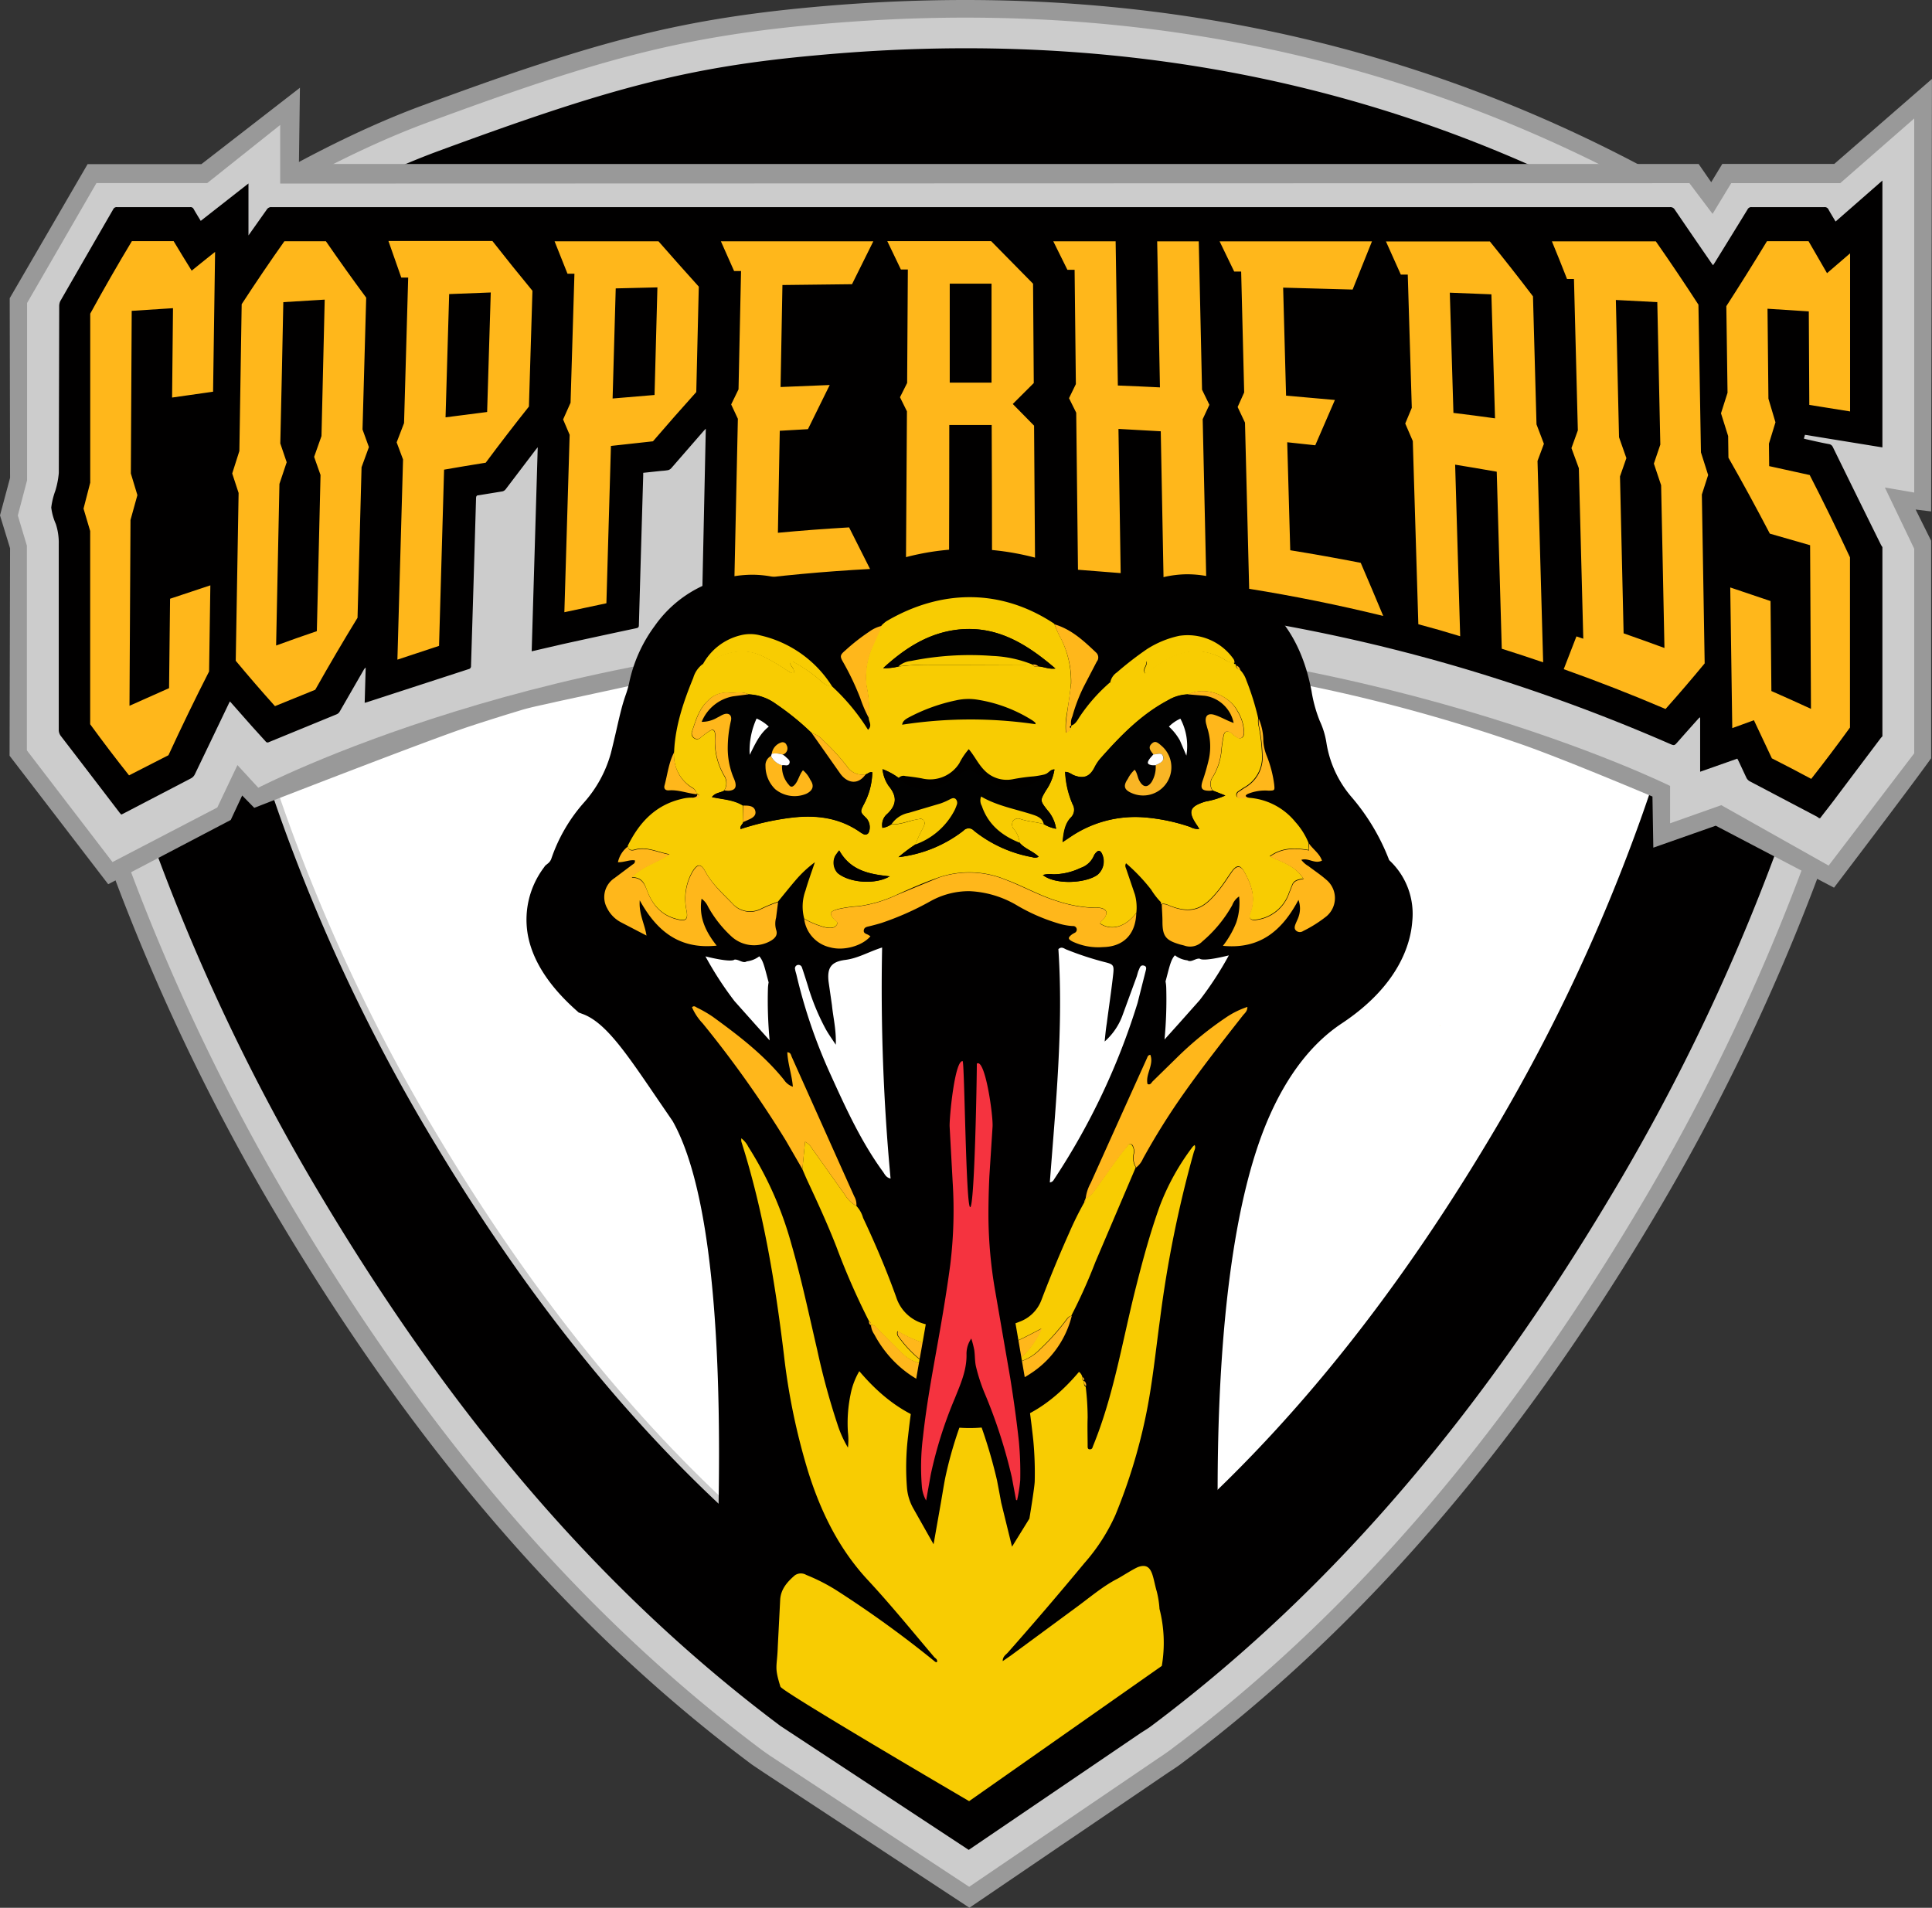 <svg xmlns="http://www.w3.org/2000/svg" viewBox="0 0 383.72 378.92" xmlns:v="https://vecta.io/nano"><rect x="0" y="0" width="383.72" height="378.92" fill="#333333" stroke="none"/><style><![CDATA[.J{fill:#ffb71b}.K{fill:#fff}.L{fill:#010000}.M{fill:#f8cc02}.N{fill:#f9b525}]]></style><path d="M151.76 352.1l-.82-.55-1.63-1.1c-35.38-26.45-65.86-61.52-93.18-107.1A421 421 0 0 1 20 166.81C11.9 143.88 2.66 113.3 2.8 80.07a19.58 19.58 0 0 1 7.83-16.14C12.2 62.7 49.36 33.7 83.76 21 116.88 8.78 133.54 4 161.1 1.44 171.4.48 181.7 0 191.7 0c66.92 0 128 21.5 181.4 63.93a19.57 19.57 0 0 1 7.83 16.14c.13 33.22-9.1 63.8-17.18 86.74a421 421 0 0 1-36.16 76.54c-27.32 45.58-57.8 80.6-93.18 107.1-.57.42-1.07.75-1.6 1.1l-.77.5-39.5 26.86z" fill="#999"/><path d="M153.67 349.2l-.85-.56-1.42-1c-35-26.2-65.2-60.92-92.28-106.1a417.33 417.33 0 0 1-35.86-75.9c-8-22.67-17.1-52.88-17-85.57a16.13 16.13 0 0 1 6.52-13.42c1.6-1.2 38.33-29.86 72.22-42.35 32.8-12.1 49.28-16.85 76.46-19.37C171.62 4 181.8 3.5 191.7 3.5c66.1 0 126.42 21.25 179.23 63.17a16.13 16.13 0 0 1 6.52 13.42c.12 32.7-9 62.9-17 85.57a417 417 0 0 1-35.86 75.9c-27.08 45.2-57.27 79.9-92.28 106.1-.48.35-.9.64-1.42 1l-.8.53-37.6 25.56z" fill="#ccc"/><path d="M192.28 333.86l25.92-17.6c29.6-22.15 55.2-51.66 78.33-90.23a357.39 357.39 0 0 0 30.68-64.92c6.66-18.92 14.27-44 14.27-70.55A245.35 245.35 0 0 0 270.66 51a237.53 237.53 0 0 0-78.94-13.12 276.87 276.87 0 0 0-25.57 1.2c-21.3 2-33.9 5.2-64.24 16.38-26 9.6-55.7 32-59.67 35.08 0 14 1.68 34.73 14.27 70.54A357.39 357.39 0 0 0 87.19 226c23.12 38.57 48.74 68.08 78.3 90.2l.45.3.83.55z" class="K"/><path d="M157 344.12l-2-1.32c-37.75-28.26-66.66-64.23-90.72-104.37A409.6 409.6 0 0 1 29 163.64c-9.5-27-16.75-54.54-16.64-83.53a10 10 0 0 1 4.22-8.69S53.72 42.28 87.07 30 136.13 13.34 162 11c76.3-7.12 144.9 12.6 205.16 60.42a10 10 0 0 1 4.22 8.69c.1 29-7.14 56.5-16.64 83.53a409.6 409.6 0 0 1-35.34 74.79c-24.06 40.14-53 76.1-90.72 104.37-.5.38-1 .7-2 1.32l-34.28 23.3zm34.24-9.57l25.5-17.32.43-.28c29.6-22.15 55.2-51.66 78.33-90.23a357.39 357.39 0 0 0 30.68-64.92c6.65-18.92 14.27-44 14.26-70.55a245.35 245.35 0 0 0-70.82-39.53 237.49 237.49 0 0 0-78.94-13.12c-8.35 0-17 .4-25.57 1.2-21.3 2-33.9 5.2-64.24 16.38-26 9.6-55.7 32-59.66 35.08 0 14 1.67 34.74 14.26 70.54a357.39 357.39 0 0 0 30.68 64.92c23.12 38.57 48.74 68.08 78.3 90.2l.46.3.82.55z" class="L"/><path d="M364.25 176.3L340.77 164l-12.4 4.36-.17-10.15s-18.17-7.7-26.67-10.6a332.92 332.92 0 0 0-33.36-9.61q-13.4-3.1-27-5.07c-5.94-.86-11.9-1.6-17.86-2.12q-6.2-.54-12.38-.92c-2.1-.12-4.18-.1-6.26-.27-4.3-.3-8.6-.25-12.88-.25s-8.74.06-13.1.28l-13.67.83c-6.2.5-12.4 1.16-18.57 2-3.9.55-7.85.88-11.72 1.66l-24.28 5.25c-2.4.58-4.85 1-7.22 1.74q-4.77 1.44-9.53 3c-7.3 2.33-43.2 16.32-43.2 16.32L48.1 158l-2.27 4.86-24.34 12.76L1.9 150.1l.1-41.2-2-6.54 2-7.45-.07-35.68L17.4 32.6H40l19.57-15.17-.2 15.14h278l2.5 3.62 2.2-3.63h22.24l19.4-16.88-.16 85.9-3.08-.38 3.08 6.2v43.2c-3.85 5.43-19.3 25.72-19.3 25.72z" fill="#999"/><path d="M55.65 36.46V24.82l-14.5 11.55h-22L5.38 60.18v35.2l-1.84 7 1.8 6v40.66l17 22.18 20.82-10.84 4-8.42 4.14 4.5s58.25-30.26 137.5-30.26c82.6 0 142.9 29.9 142.9 29.9v7.42l10.17-3.6 21.32 12 17-22.3V109l-5.83-12.17 5.83 1v-74.3l-14.7 12.85h-21.65l-3.7 6.1-4.6-6.1z" fill="#ccc"/><g class="L"><path d="M361.5 162.5h-.22a3.36 3.36 0 0 0-.43-.31l-13.3-7a1.63 1.63 0 0 1-.69-.71l-1.56-3.33-.25-.47-7.38 2.6v-10.8c-.2.1-.23.12-.25.15q-2.1 2.34-4.18 4.7c-.7.8-.7.8-1.7.36a356.48 356.48 0 0 0-40.72-14.88 344 344 0 0 0-48.95-10.72c-5.65-.8-11.33-1.46-17-2-5.4-.52-10.83-1-16.25-1.17-6.85-.26-13.7-.35-20.55-.35-4.86 0-9.73.22-14.6.46-3.92.2-7.84.5-11.75.84q-5.62.5-11.23 1.15l-10.54 1.37a5.4 5.4 0 0 1-.57 0l.8-37.25-.44.47-6.4 7.36a1.28 1.28 0 0 1-.66.41 12.29 12.29 0 0 1-1.36.15l-3.57.38v.52q-.44 14.86-.86 29.74c0 .4-.13.52-.5.6q-7.3 1.55-14.57 3.15l-6.22 1.44 1.2-40.53-.44.54-5.9 7.77a1.22 1.22 0 0 1-.63.45l-4.78.78c-.37 0-.48.18-.5.55q-.48 16.65-1 33.32a.6.6 0 0 1-.51.67L73 139.43c-.17.06-.34.1-.57.16l.2-7a1.53 1.53 0 0 0-.41.49l-4.75 8.25a1.29 1.29 0 0 1-.58.53L53.4 147.4a.48.48 0 0 1-.65-.15l-2.72-3-4.36-4.94c-.1.2-.2.35-.27.52q-3.35 7-6.72 14a1.8 1.8 0 0 1-.72.75l-13.32 6.94c-.18.1-.36.18-.55.27-.12-.14-.24-.25-.34-.38q-5.82-7.62-11.66-15.22a2 2 0 0 1-.42-1.31v-36.8a12 12 0 0 0-.58-4 11.36 11.36 0 0 1-.91-3.27 14.81 14.81 0 0 1 .81-3.34 16.91 16.91 0 0 0 .69-3.54l.08-33.06a2.33 2.33 0 0 1 .23-1.09q5.24-9.12 10.5-18.22a.74.74 0 0 1 .74-.42h14.54a.68.68 0 0 1 .7.39c.44.78.92 1.54 1.4 2.34l9.48-7.43v10.32L53 41.6a1 1 0 0 1 .9-.46h277.8a1 1 0 0 1 .93.49q3.64 5.35 7.32 10.68l.28.37c.14-.2.26-.37.36-.54q3.26-5.27 6.5-10.55a.79.79 0 0 1 .77-.45q7.25 0 14.5 0a.81.81 0 0 1 .81.48c.44.8.92 1.57 1.4 2.38l9.3-8.14v53l-15.38-2.5-.22.75.35.1c1.56.35 3.1.72 4.67 1a1 1 0 0 1 .73.57q4.75 9.7 9.54 19.38a3.76 3.76 0 0 0 .31.5v37.58c-.12.13-.25.26-.36.4l-8.6 11.42c-1.12 1.53-2.27 2.95-3.4 4.44zM41.38 84.05l-8.45 1.2c-.32 0-.36.23-.36.5v4.57a11.15 11.15 0 0 0 .67 4.58c.27.72.43 1.48.7 2.2a2.27 2.27 0 0 1 0 1.5c-.84 2.86-1.73 5.7-1.5 8.77.1 1.4 0 2.83 0 4.24v.6a1.08 1.08 0 0 0 .27 0l7.88-2.6c.36-.12.37-.34.38-.63l.17-9.14a6.94 6.94 0 0 0-.41-2.63c-.38-1-.7-2-1-3a1.89 1.89 0 0 1 0-1c.37-1.26.73-2.54 1.2-3.77.64-1.8.27-3.6.44-5.42zm233.4 21.6v-.68q-.22-7.82-.47-15.64A4 4 0 0 0 274 88c-.5-1.26-1-2.5-1.6-3.75a1.08 1.08 0 0 1 0-.93c.5-1.14 1-2.3 1.42-3.46a1.06 1.06 0 0 0 .16-.46c0-1.36-.06-2.72-.1-4.08a1.49 1.49 0 0 0-.34.53q-4 9.25-8 18.5a.59.59 0 0 1-.74.44c-.77-.1-1.55-.18-2.4-.27l.23 8.8zM173.6 99.74h.1v-.48q0-7.8.1-15.6a3.29 3.29 0 0 0-.38-1.63c-.55-1-1.07-2.1-1.56-3.16a.92.92 0 0 1 0-.69c.53-1.13 1.06-2.26 1.67-3.35a3.86 3.86 0 0 0 .27-2.22 3.93 3.93 0 0 0-.38.65q-4.26 8.63-8.5 17.27a.86.86 0 0 1-.88.55c-.9 0-1.82.1-2.82.14v7.2a.86.86 0 0 0 .17 0l10.72-.7a.6.6 0 0 1 .68.38c.2.55.53 1.1.8 1.63zm87.92-36.36q.14 4.42.25 8.9l12.06 1.13-.32-10.74c-.17.1-.24.2-.26.3-.1.6-.46.68-1 .66l-8.47-.25c-.77-.02-1.45 0-2.26 0zm-87.63 6v-8a2.72 2.72 0 0 0-.21.39c-.17.6-.57.74-1.18.74l-10.74.1v7.2zm170.82 37h-.08v3.47l2.3.75z"/><path d="M26.07 79.16H57.2v42.45H26.07zm124.97-26.98h31.12v52.55h-31.12zM253 56.8h31.12v52.55H253zm72.58 10.23h31.12v52.55h-31.12z"/></g><path d="M25.63 154q-3.86-4.85-7.72-10.15v-38.38l-1.32-4.45 1.33-5.15V62.3q4.1-7.48 8.27-14.4h8.3q1.8 3 3.58 5.86 2.33-1.9 4.65-3.73-.2 13.9-.4 27.77l-8.14 1.16.18-17.75-8.2.53q-.1 16.16-.17 32.3l1.3 4.3-1.37 4.94-.2 36.9 7.86-3.5q.1-8.88.2-17.76l8-2.66q-.12 8.55-.25 17.1-4.08 8-8.07 16.64l-7.83 4zm28.97-13.76q-3.9-4.34-7.78-9l.57-33.33-1.27-3.87 1.42-4.46.46-29.16q4.23-6.5 8.48-12.5h8.25q4 5.8 8 11.2L72 85.3l1.27 3.5-1.46 4q-.4 15-.8 29.9-4.23 6.9-8.4 14.3l-8 3.25zm8.33-14.9l.73-31-1.27-3.6 1.46-4.13q.32-13.55.64-27.1l-8.22.5q-.27 14-.6 28.06l1.27 3.74q-.72 2.13-1.44 4.3l-.66 32.1q4.02-1.47 8.08-2.85zm16 5.66q.56-19.88 1.12-39.74l-1.27-3.4 1.47-3.83q.4-14.46.82-28.9H79.7q-1.28-3.6-2.55-7.26H97.8q4 5.1 7.95 9.88-.34 11.52-.7 23-4.3 5.4-8.58 11.15-4.14.66-8.27 1.38-.5 17.5-1 35-4.2 1.37-8.25 2.73zm17.82-49.17l.72-23.74-8.26.32-.72 24.48 8.26-1.06zm15.34 39.77l1.05-35.24-1.3-3.05 1.48-3.32q.4-12.8.77-25.63h-1.38l-2.56-6.43h20.64q4 4.57 8 9l-.5 20.94q-4.3 4.78-8.6 9.78-4.2.44-8.35.92l-.9 31.25-8.36 1.78zM130 78.45l.57-21.37-8.28.2-.62 21.87q4.15-.37 8.33-.7zm15.85 37.05q.35-16.15.7-32.32l-1.33-2.85 1.46-3 .5-23.5h-1.38l-2.62-5.9h30.27q-2.1 4.24-4.23 8.52-6.9.06-13.82.16-.18 10.14-.37 20.26l9.76-.4-4.32 8.77-5.6.32-.37 20.26q7.05-.66 14.14-1.07l4.16 8.26q-13.5.72-26.96 2.5zm34.08-2.8l.2-31-1.38-2.8 1.42-2.84q.08-11.26.14-22.53h-1.38q-1.36-2.8-2.7-5.63h20.63l8.32 8.45q.06 9.87.14 19.73l-4.17 4.16 4.23 4.3q.1 14.1.2 28.18l-8.55-.23q0-14-.07-28.08h-8.42q0 14-.05 28.08-4.27.06-8.54.2zm17-36.7q0-9.82 0-19.66h-8.3V76h8.3zm17.17 37.17q-.18-15.6-.35-31.2l-1.43-2.88 1.36-2.8q-.12-11.36-.25-22.7H212l-2.8-5.66h12.38q.2 14.32.44 28.64 4.2.16 8.36.37-.27-14.5-.55-29h8.26q.33 14.73.65 29.46l1.46 3-1.33 2.86.72 32.4q-4.23-.57-8.5-1-.27-14.5-.55-29l-8.4-.47q.23 14.32.44 28.64l-8.5-.67zm34 3.77q-.4-16.5-.83-33l-1.46-3.1 1.3-2.9-.6-24h-1.38l-2.9-6h30.26q-1.92 4.84-3.84 9.57-6.9-.2-13.8-.38.28 10.73.58 21.45l9.7.86q-1.94 4.53-3.9 9l-5.57-.6q.3 10.72.6 21.45 7 1.13 14 2.5 2.24 5.2 4.47 10.55-13.26-3.25-26.67-5.4zm33.6 7.06q-.56-18.2-1.1-36.4l-1.5-3.48 1.3-3.12-.8-26.46h-1.38l-2.95-6.58h20.64q4.28 5.27 8.56 10.9.35 12.72.7 25.43l1.47 3.86-1.27 3.4q.56 20 1.12 40-4.1-1.4-8.22-2.7-.5-17.58-1-35.16-4.12-.73-8.26-1.4.5 17 1 34.08-4.14-1.28-8.3-2.38zm15.23-40.94l-.72-24.6-8.26-.33.72 23.88q4.14.5 8.26 1.08zm13.65 49.84q1.26-3.2 2.52-6.5l1.36.46Q314 110 313.58 93l-1.47-4 1.27-3.52-.77-30.07h-1.38q-1.47-3.78-3-7.47h20.64q4.24 6.06 8.46 12.57.25 14.67.5 29.34l1.43 4.5-1.25 3.88q.28 16.75.56 33.53-3.88 4.7-7.77 9.06-10-4.27-20.2-7.9zm20-4.22l-.66-32.3-1.44-4.3 1.28-3.77-.6-28.3-8.23-.43.63 27.26 1.46 4.15-1.27 3.64.72 31.16q4.05 1.42 8.08 2.9zm21.35 21.97l-3.58-7.6-4.3 1.57q-.2-14-.4-27.94l8 2.7q.1 8.94.17 17.87 3.94 1.73 7.86 3.54-.1-16.26-.17-32.5-4-1.17-8-2.3-4.08-7.82-8.22-15.08l-.06-4.3-1.42-4.52 1.3-4.08-.24-17.2q4-6.2 8.07-12.9h8.26l3.67 6.35q2.28-1.94 4.58-3.94v31.4l-8.1-1.3-.1-18.57-8.2-.53.18 17.86 1.4 4.7-1.3 4.24.05 4.46q4 .87 8.05 1.77 4.05 7.88 8 16.35v33.8q-3.87 5.34-7.7 10.2-3.86-2.08-7.78-4.06z" class="J"/><path d="M286.05 203.65v.08h-.07z" class="M"/><path d="M141.57 327.24c.05-1.77.15-.28.3-3.38 1-22 3.55-80.24-8.28-101.2l-3.1-4.53c-6.13-9-10.18-15-14.68-16.7l-.88-.33-.7-.63c-5.48-4.94-8.67-10.07-9.47-15.24a17.24 17.24 0 0 1 3.13-12.74l.4-.56.53-.43a2.08 2.08 0 0 0 .7-1 32.65 32.65 0 0 1 6.49-11.13 24.51 24.51 0 0 0 5.31-9.75c.35-1.36.66-2.72 1-4.16.4-1.75.8-3.56 1.3-5.38a37.74 37.74 0 0 1 .67-2.11 18.18 18.18 0 0 0 .65-2.24 28.91 28.91 0 0 1 5.08-11.39 23.89 23.89 0 0 1 19.27-10.19 21.26 21.26 0 0 1 11.27 3.22 89.2 89.2 0 0 0 12.51-4.36 50.35 50.35 0 0 1 18.83-4h.64a53.14 53.14 0 0 1 21.19 4.62 85.75 85.75 0 0 0 10.92 3.73 21 21 0 0 1 11.19-3.3 21.9 21.9 0 0 1 7.77 1.47c9 3.4 14.64 10.53 16.77 21.2l.1.48a27.43 27.43 0 0 0 1.65 6 16.18 16.18 0 0 1 1.3 4.22 21.71 21.71 0 0 0 4.93 10.79 42.59 42.59 0 0 1 7.54 12.6h0l.16.16a14.53 14.53 0 0 1 4.43 12.06c-.32 4.3-2.56 12.64-14 20.23-5.95 3.94-10.86 10.3-14.57 18.88-14.62 33.76-9.05 105.16-9 105.9l-50.4 37.06s-51.02-34.88-50.94-37.88z" class="L"/><path d="M192.48 357.74S155.32 336 155 335c-1.27-4.1-.66-3.72-.52-8l.47-9.2c.1-2.14 1.4-3.6 2.9-4.9a2.09 2.09 0 0 1 2.27-.1 37.5 37.5 0 0 1 5.91 3 214.63 214.63 0 0 1 19.39 14c.2.15.34.35.65.35.22-.53-.25-.75-.5-1-4.37-5.15-8.63-10.4-13.22-15.34-5.76-6.2-9.36-13.6-11.86-21.58a129.36 129.36 0 0 1-4.8-23.2c-1.74-14.32-4.07-28.52-8.45-42.3a2.68 2.68 0 0 1 0-.64 4.9 4.9 0 0 1 1.4 1.71 71 71 0 0 1 8.53 19.26c2 6.94 3.5 14 5.14 21.06a143.34 143.34 0 0 0 4 14.71 22.47 22.47 0 0 0 2.1 4.69 13.39 13.39 0 0 0 0-3.05 27.76 27.76 0 0 1 .52-7.5 14.55 14.55 0 0 1 1.74-4.63c5.77 6.8 12.63 11.28 21.83 11.3s16.1-4.4 21.8-11.16a1.79 1.79 0 0 1 .7 1.19.53.53 0 0 0 .31.65v.13c0 .38-.08.76.34 1v.1a51.92 51.92 0 0 1 .37 6c-.07 1.9 0 3.78 0 5.67 0 .3 0 .65.45.64s.5-.3.6-.6c4.17-10.16 5.85-21 8.53-31.56 1.38-5.46 2.85-10.9 4.77-16.22a47.06 47.06 0 0 1 6.5-11.7 2 2 0 0 1 .41-.35c.24.54-.05 1-.18 1.43a230.56 230.56 0 0 0-6.7 33.14c-.9 6.5-1.52 13-2.88 19.46a110.46 110.46 0 0 1-6 19.48 37.82 37.82 0 0 1-6.17 9.55q-7.45 9-15.2 17.76c-.37.42-1 .74-1 1.68l1.6-1.1 12.9-9.5c2.64-1.92 5.4-4.3 8.3-5.77.76-.4 3.4-2.1 4.2-2.36 2.8-.93 2.76 2.06 3.6 4.9a18.61 18.61 0 0 1 .54 3.45 27.23 27.23 0 0 1 .46 11.33zm38.08-178.56a14.22 14.22 0 0 1-1.91-2.46 36.34 36.34 0 0 0-5-5.26c-.3.52-.06.86.06 1.22l1.7 5a9.74 9.74 0 0 1 .28 3.64c-2.14 2.77-4.88 3.58-7.18 2.1.07-.47.5-.68.75-1 .88-1.13.56-1.92-.87-2.14a6 6 0 0 0-.74 0 25.51 25.51 0 0 1-7.54-1.3c-3.6-1.08-6.85-3-10.34-4.27a18.84 18.84 0 0 0-13.25-.47c-2.9 1-5.7 2.23-8.47 3.5a25.7 25.7 0 0 1-7.52 2.23 24.55 24.55 0 0 0-4.15.59c-1.55.47-1.73.85-.72 2 .26.3.84.44.6 1a1.38 1.38 0 0 1-1.21.71 4.14 4.14 0 0 1-1.26-.14 16.41 16.41 0 0 1-4.06-1.68 9.2 9.2 0 0 1 .26-5.59c.5-1.76 1.14-3.47 1.85-5.6a23.1 23.1 0 0 0-3.83 3.58c-1.2 1.4-2.34 2.83-3.5 4.25a29.62 29.62 0 0 0-3.4 1.4 4.69 4.69 0 0 1-5.7-1.12c-1.92-2-4-3.8-5.32-6.28-.9-1.66-1.6-1.56-2.57 0a10.87 10.87 0 0 0-1.16 7.81c.28 1.7-.14 2.06-1.85 1.64-3.18-.77-5-2.92-6.06-5.84-.5-1.33-1-2.5-3-2.47 2.13-2.22 4.9-2.88 7.5-4.57-2.53-.48-4.55-1.6-6.88-.93-.6.18-1.26.16-1.4-.72 2.27-4.62 5.5-8.13 10.75-9.34a7.57 7.57 0 0 1 2.17-.24h.9c.3 0 .4-.1.4-.32s-.2-.4-.47-.44h-.06a1.7 1.7 0 0 0-.93-1.28 7.48 7.48 0 0 1-3.54-7.13c.24-5.14 1.87-9.92 3.8-14.62a5.24 5.24 0 0 1 1.81-2.69 5.44 5.44 0 0 0 1.79-.88c3.08-1.6 6.24-2.4 9.67-1a36.56 36.56 0 0 1 5.1 2.89c.5.3.93.75 1.62.7.15-1-.82-1.4-.82-2.17.47-.35.78 0 1.07.14a31.89 31.89 0 0 1 3.82 2.52c1.1.8 1.95 2.08 3.5 2.17a41.54 41.54 0 0 1 7.15 8.63c.9-.85.15-1.6.16-2.3a24.84 24.84 0 0 0-.49-6.51 14.58 14.58 0 0 1 1.13-7.61c.55-1.47 1.27-2.88 1.9-4.32a6.36 6.36 0 0 1 1-.85c10.66-6.25 22.56-6.6 33.3.53a21.64 21.64 0 0 0 1.36 3 18.85 18.85 0 0 1 1.94 8.83c-.15 2.23-.57 4.44-.92 6.65a14.14 14.14 0 0 0-.09 3.15c.6-.37.94-.6 1-1.07a.54.54 0 0 1 .07-.33h0c.9-.3 1.26-1.14 1.72-1.83a34.14 34.14 0 0 1 5.93-6.71 1.34 1.34 0 0 0 1-.32l3.05-2.33a8.59 8.59 0 0 1 3.14-1.64c.35.92-.85 1.5-.18 2.45a119.86 119.86 0 0 1 3.1-2.1c4-2.62 8.2-3.24 12.57-.75a3.08 3.08 0 0 0 2 .67v.08c0 .15 0 .25.2.24a.33.33 0 0 1 .2.23.78.78 0 0 0 .73.86 5.43 5.43 0 0 1 1.33 2.17 51.71 51.71 0 0 1 2.34 7.5 4.54 4.54 0 0 0 .1 1.64 34.24 34.24 0 0 1 .65 5.44 6.88 6.88 0 0 1-3.61 6.7 24.7 24.7 0 0 0-1.06.72.81.81 0 0 0-.41.93c.12.36.45.37.75.38h1.7a13.07 13.07 0 0 1 9.26 4.8 14.3 14.3 0 0 1 2.61 4.13c0 .42.05.84.07 1.44-2.67-.45-5.3-.57-7.77 1.23 2.48 1.17 5.07 1.9 6.67 4.43-1.05.18-1.85.34-2.2 1.2l-.68 1.7a7.91 7.91 0 0 1-6.51 5.26c-1.07.17-1.58-.3-1.17-1.32 1.18-3 .26-5.64-1.2-8.23-.75-1.34-1.5-1.35-2.44-.05s-1.62 2.45-2.54 3.6c-2.54 3.13-4.8 5.37-10.16 3.07a2.35 2.35 0 0 0-1.25-.2h0a.34.34 0 0 0-.13-.32zM205.1 132c.25.52.7.42 1.14.36 1.06.07 2.06.6 3.38.43-5.8-5-11.86-8.72-19.72-7.68-5.64.74-10.2 3.66-14.48 7.6a10.53 10.53 0 0 0 3.06-.33 45.53 45.53 0 0 1 6.39-.33h6.8l13.4-.05zm-28 31.73c1.8.1 3.42-.7 5.15-1 .44-.06.84-.17 1.18.18s.2.88 0 1.35a24.12 24.12 0 0 0-1.6 3.46 33.28 33.28 0 0 0-3.37 2.53 25.91 25.91 0 0 0 12.9-5.25 1.38 1.38 0 0 1 2.07 0 25.84 25.84 0 0 0 11.6 5.26 1.48 1.48 0 0 0 1.27-.09c-1.23-1.16-2.8-1.58-3.8-2.78a4.85 4.85 0 0 0-1.09-2.65 1.4 1.4 0 0 1-.2-1.68 1.23 1.23 0 0 1 1.49-.37c1.5.5 3.1.56 4.6 1a7.31 7.31 0 0 0 2.45.93 7.09 7.09 0 0 0-1.77-3.75c-1.43-1.88-1.42-1.87-.25-3.85a10.11 10.11 0 0 0 1.7-4.18c-.85 0-1.16.77-1.8.94a18.18 18.18 0 0 1-2.34.42 38.42 38.42 0 0 0-4 .54 6.16 6.16 0 0 1-5.72-1.69c-1.27-1.25-2-2.9-3.16-4.25a13.33 13.33 0 0 0-1.88 2.8 6.87 6.87 0 0 1-7.45 3c-1.08-.2-2.17-.34-3.26-.46a1.29 1.29 0 0 0-1.34.38 13.16 13.16 0 0 0-3.21-1.75 7 7 0 0 0 1.25 3.37c1.64 2 1.6 3.73-.33 5.53a2.85 2.85 0 0 0-.94 2.76 4.22 4.22 0 0 0 1.82-.72zm-29.5-.4c-.1.44-.68.7-.52 1.35a52.82 52.82 0 0 1 10-2.25c4.88-.6 9.53-.06 13.7 2.83a4.79 4.79 0 0 0 .79.46.75.75 0 0 0 1-.47 2.74 2.74 0 0 0-.5-2.72c-1.27-1.24-1.3-1.25-.45-2.87a14.06 14.06 0 0 0 1.62-6.25c-.6-.14-.88.33-1.3.4a3.61 3.61 0 0 1-3.74-1.63 41.63 41.63 0 0 0-4.67-5.09 4.26 4.26 0 0 0-2.26-1.43 52.58 52.58 0 0 0-7.11-5.79 9.85 9.85 0 0 0-5.45-1.94c-1.33-.7-2.76-.22-4.13-.34a5.08 5.08 0 0 0-4 1.6c-1.8 1.67-2.4 3.9-3.15 6.1a1.1 1.1 0 0 0 .38 1.31 1 1 0 0 0 1.35-.1 18.71 18.71 0 0 1 1.77-1.3c.65-.4 1-.17 1.08.6a3.37 3.37 0 0 1 0 .55 13.45 13.45 0 0 0 1.8 7.74 2.7 2.7 0 0 1 0 2.94c-.74.46-1.78.37-2.45 1.3 2.2.47 4.35.53 6.2 1.7zm88.4-25.4a8.2 8.2 0 0 0-4 1.18c-5.4 2.87-9.57 7.2-13.55 11.72a9.07 9.07 0 0 0-1.08 1.7c-.95 1.74-2.08 2.18-3.92 1.52-.6-.2-1.1-.75-1.87-.72a18.17 18.17 0 0 0 1.5 6.46 2.15 2.15 0 0 1-.39 2.63c-1.2 1.27-1.4 3-1.62 4.85l1.87-1.25a22.94 22.94 0 0 1 14.34-3.68 37.28 37.28 0 0 1 9.15 1.91 3.15 3.15 0 0 0 1.78.4l-.4-.66c-1.95-2.8-1.57-3.84 1.67-4.8a16.6 16.6 0 0 0 3.91-1.19l-2.54-1a2.36 2.36 0 0 1 .09-2.74 12.36 12.36 0 0 0 1.7-5.36 23.72 23.72 0 0 1 .4-2.7c.15-.9.63-1.14 1.38-.72.3.17.54.5.85.68s.8.66 1.33.4.48-.8.5-1.3a8.64 8.64 0 0 0-1.27-4c-1.54-3-6.25-5.13-9.82-3.32zm-28.83 35.87c2.5 2 8.55 1.64 10.85-.07a3.5 3.5 0 0 0 .8-4.29c-.3-.5-.6-.6-1-.2a2.14 2.14 0 0 0-.54.74 4.36 4.36 0 0 1-2.63 2.4 12.66 12.66 0 0 1-5.48 1.27 4.88 4.88 0 0 0-2.05.14zm-40.45-4.92a10.8 10.8 0 0 0-.8 1.12 3.06 3.06 0 0 0 .49 3.39c2.38 2 7.53 2.33 10.33.66-4.02-.43-7.8-1.06-10.07-5.17zm5.88 93.53a143.26 143.26 0 0 1-6.47-14.75c-1.75-4.5-3.78-8.9-5.82-13.27-.33-.72-.63-1.45-.95-2.18l.53-5.44a3.5 3.5 0 0 1 1.42 1.38l6.46 9.1a6.31 6.31 0 0 0 2.32 2.27 5.75 5.75 0 0 1 1.33 2.37c2.43 5.15 4.66 10.4 6.58 15.75a8 8 0 0 0 5.61 5.31c6.35 1.9 12.63 2.1 18.88-.43a7.32 7.32 0 0 0 4.38-4.39q2.55-6.7 5.47-13.23a64.86 64.86 0 0 1 3-6.07.48.48 0 0 0 .19-.59v-.13a5 5 0 0 0 1.95-1.86c2.13-2.8 4-5.8 6.28-8.5.2-.23.34-.55.68-.53s.54.45.64.78a1.89 1.89 0 0 1 .08 1.07 3.65 3.65 0 0 0 .41 2.8l-8 18.76a107.22 107.22 0 0 1-4.81 10.72c-.53.1-.8.5-1.1.9a45.82 45.82 0 0 1-5.14 5.73 9.23 9.23 0 0 1-5.08 2.72 16.46 16.46 0 0 0 5.38-6.82c-3.25 1.65-6.06 3.36-9.43 3.76a41.13 41.13 0 0 1-10 0 24.15 24.15 0 0 1-9.14-3.25 1.08 1.08 0 0 0 .15 1.09 23.58 23.58 0 0 0 4.26 4.55c.28.25.58.44.6.86h0a7.5 7.5 0 0 1-4.42-2.41c-1.5-1.43-2.95-2.94-4.43-4.4-.42-.42-.77-1-1.5-.88h0a.61.61 0 0 0-.28-.78z" class="M"/><path d="M159.72 182.5a16.41 16.41 0 0 0 4.06 1.68 4.14 4.14 0 0 0 1.26.14 1.38 1.38 0 0 0 1.21-.71c.24-.55-.34-.7-.6-1-1-1.2-.83-1.57.72-2a24.55 24.55 0 0 1 4.15-.59 25.7 25.7 0 0 0 7.52-2.23l8.47-3.5a18.84 18.84 0 0 1 13.25.47c3.5 1.32 6.75 3.2 10.34 4.27a25.51 25.51 0 0 0 7.54 1.3 6 6 0 0 1 .74 0c1.43.22 1.75 1 .87 2.14-.26.33-.68.54-.75 1 2.3 1.48 5 .67 7.18-2.1-.13 4.2-2.54 6.67-6.62 6.74A12 12 0 0 1 213 187c-.93-.5-.93-.76-.08-1.42a5.5 5.5 0 0 1 .48-.28.71.71 0 0 0-.33-1.37 11.87 11.87 0 0 1-2.89-.53 37.05 37.05 0 0 1-8.07-3.5 20.16 20.16 0 0 0-9.58-2.9 15.71 15.71 0 0 0-7.74 2 57.1 57.1 0 0 1-9.73 4.32c-.82.25-1.65.47-2.48.67-.43.1-.87.18-1 .67-.17.68.4.8.83 1l.47.3c-1.62 1.92-5.3 2.95-8 2.2a6.65 6.65 0 0 1-5.16-5.64zm71.04-2.9a2.35 2.35 0 0 1 1.25.2c5.35 2.3 7.62.06 10.16-3.07.92-1.14 1.7-2.4 2.54-3.6s1.7-1.3 2.44.05c1.45 2.6 2.37 5.23 1.2 8.23-.4 1 .1 1.5 1.17 1.32a7.91 7.91 0 0 0 6.51-5.26l.68-1.7c.36-.85 1.16-1 2.2-1.2-1.6-2.54-4.2-3.26-6.67-4.43 2.47-1.8 5.1-1.68 7.77-1.23 0-.6 0-1-.07-1.44.8 1.2 2.12 2 2.62 3.46-1.43.74-2.65-.6-4.1-.15a4.71 4.71 0 0 0 1.42 1.25c1.17.9 2.4 1.7 3.5 2.67a4.73 4.73 0 0 1 .09 7.28 25.52 25.52 0 0 1-4.65 2.94 1.14 1.14 0 0 1-1.38-.06c-.45-.4-.3-.9-.12-1.36s.47-1 .63-1.53a4.91 4.91 0 0 0-.06-3.23c-3.25 6.1-7.64 9.84-15 9.12a18.83 18.83 0 0 0 2.63-4.58 12 12 0 0 0 .58-5.23 3.6 3.6 0 0 0-1.36 1.73 26.18 26.18 0 0 1-5.93 7.2 3.4 3.4 0 0 1-3.53.85c-.3-.1-.6-.15-.9-.24-2.92-.84-3.52-1.68-3.5-4.7-.01-1.1-.1-2.2-.14-3.3zM124.7 168.1c.13.88.8.9 1.4.72 2.33-.67 4.35.45 6.88.93-2.6 1.7-5.37 2.35-7.5 4.57 1.92 0 2.47 1.14 3 2.47 1.06 2.92 2.88 5.07 6.06 5.84 1.7.42 2.13 0 1.85-1.64a10.87 10.87 0 0 1 1.16-7.81c1-1.6 1.66-1.7 2.57 0 1.36 2.47 3.4 4.32 5.32 6.28a4.69 4.69 0 0 0 5.7 1.12 29.62 29.62 0 0 1 3.4-1.4l-.4 3.1a4.5 4.5 0 0 0 0 2.36c.37 1-.13 1.63-.92 2.14a6.65 6.65 0 0 1-7.95-.79 23.5 23.5 0 0 1-4.64-5.9 3.93 3.93 0 0 0-1.29-1.59c-.57 3.6.74 6.46 3 9.32-7.34.77-11.86-2.8-15.28-9-.2 2.76 1 4.7 1.34 7l-5-2.6a6.41 6.41 0 0 1-2.81-2.83 4.52 4.52 0 0 1 1.48-6l3.53-2.65c.22-.16.57-.28.5-.85-1.06-.18-2.08.4-3.37.36a5.35 5.35 0 0 1 2-3.14zm45.4 71.43a6.31 6.31 0 0 1-2.32-2.27l-6.46-9.1a3.5 3.5 0 0 0-1.42-1.38l-.53 5.44-3.3-5.7a214.85 214.85 0 0 0-16.5-23.25 11.11 11.11 0 0 1-2.13-3.2c.43-.46.8 0 1.12.13a23.68 23.68 0 0 1 3 1.74c5.12 3.72 10.14 7.55 14.15 12.53a3.4 3.4 0 0 0 1.76 1.37c-.18-2.33-1-4.52-1.1-6.85.7.06.72.56.88.92q6.2 13.85 12.4 27.68a3.31 3.31 0 0 1 .44 1.95zm55.56-7.65a3.65 3.65 0 0 1-.41-2.8 1.89 1.89 0 0 0-.08-1.07c-.1-.33-.2-.76-.64-.78s-.5.3-.68.53c-2.26 2.7-4.15 5.7-6.28 8.5a5 5 0 0 1-1.95 1.86 8.34 8.34 0 0 1 1-3.14q5.57-12.4 11.18-24.8c.12-.26.16-.6.67-.68.76 2-1 3.83-.56 5.8.56.27.77-.25 1-.5l4.86-4.76a67.86 67.86 0 0 1 9.67-7.91 17.18 17.18 0 0 1 4.31-2.14c0 .9-.55 1.25-.9 1.7-4 5.1-8 10.2-11.77 15.53a137.1 137.1 0 0 0-8.08 12.93 4.34 4.34 0 0 1-1.34 1.73zM173 263.2c.74-.1 1.1.46 1.5.88l4.43 4.4a7.5 7.5 0 0 0 4.42 2.41c.13.16.22.47.5.13l-.48-.14c0-.42-.3-.6-.6-.86a23.58 23.58 0 0 1-4.26-4.55 1.08 1.08 0 0 1-.15-1.09 24.15 24.15 0 0 0 9.14 3.25 41.13 41.13 0 0 0 10 0c3.37-.4 6.18-2.1 9.43-3.76a16.46 16.46 0 0 1-5.38 6.82 9.23 9.23 0 0 0 5.08-2.72 45.82 45.82 0 0 0 5.14-5.73c.3-.4.58-.8 1.1-.9a19.16 19.16 0 0 1-7.49 11c-12 8.43-25.78 3.86-31.73-7.3a3.79 3.79 0 0 1-.67-1.84z" class="J"/><path d="M219.4 206.86a12.74 12.74 0 0 0 3.6-5.35l2.72-7.43c.17-.47.26-1 .45-1.4s.3-1.07 1-.9.44.77.34 1.2l-1.58 6.24A136.28 136.28 0 0 1 209.51 234c-.22.3-.34.76-1 .85 1.17-15.48 2.73-30.9 1.7-46.34.68-.6 1.16-.07 1.64.1a61.79 61.79 0 0 0 7.52 2.47c1.75.43 1.92.6 1.73 2.37-.36 3.28-.86 6.55-1.28 9.82-.2 1.22-.3 2.4-.42 3.58zm-53.4.64c.1-3.06-.53-5.43-.76-7.83l-.67-4.66c-.33-2.83.52-4 3.35-4.36 2.5-.32 4.63-1.62 7.28-2.46a406.21 406.21 0 0 0 1.68 45.89c-.9-.2-1.15-.85-1.5-1.34-4.37-6-7.4-12.66-10.43-19.34a105.77 105.77 0 0 1-6.78-19.86c-.08-.32-.2-.64-.25-1a.69.69 0 0 1 .36-.83.72.72 0 0 1 1 .46c.4 1.16.77 2.34 1.14 3.52a45.24 45.24 0 0 0 3.58 8.71c.5.9 1.1 1.75 2 3.1z" class="K"/><path d="M165.3 136.4c-1.56-.1-2.4-1.36-3.5-2.17a31.89 31.89 0 0 0-3.82-2.52c-.3-.15-.6-.5-1.07-.14 0 .76 1 1.22.82 2.17-.7 0-1.12-.4-1.62-.7a36.56 36.56 0 0 0-5.1-2.89c-3.43-1.4-6.6-.6-9.67 1a5.44 5.44 0 0 1-1.79.88 11.61 11.61 0 0 1 7.45-5.83 7.79 7.79 0 0 1 4 0 22.82 22.82 0 0 1 14.31 10.2zm79.87-4.75a3.08 3.08 0 0 1-2-.67c-4.36-2.5-8.53-1.87-12.57.75-1.05.68-2.08 1.4-3.1 2.1-.67-1 .53-1.53.18-2.45a8.59 8.59 0 0 0-3.14 1.64c-1 .8-2 1.55-3.05 2.33a1.34 1.34 0 0 1-1 .32 3.11 3.11 0 0 1 1.34-2.12 66.51 66.51 0 0 1 5.95-4.61 19.39 19.39 0 0 1 6.41-2.65 11.12 11.12 0 0 1 10.74 4.52 1.18 1.18 0 0 1 .25.84z" class="M"/><path d="M212.74 144.52c-.07.47-.42.7-1 1.07a14.14 14.14 0 0 1 .09-3.15l.92-6.65a18.85 18.85 0 0 0-1.95-8.79 21.64 21.64 0 0 1-1.36-3c3.37 1 5.8 3.28 8.25 5.6a1.31 1.31 0 0 1 .14 1.81l-2.54 4.88a32.64 32.64 0 0 0-2.3 6 3.1 3.1 0 0 0-.21 2h0c-.14-.1-.24-.1-.27.1s.07.14.23.14zm-37.57-20.22l-1.9 4.32a14.58 14.58 0 0 0-1.13 7.61 24.84 24.84 0 0 1 .49 6.51 25.55 25.55 0 0 1-1.74-4 53.82 53.82 0 0 0-3.37-7.12c-.76-1.28-.7-1.52.4-2.46a39 39 0 0 1 4.77-3.73 6.86 6.86 0 0 1 2.48-1.13zm72.9 34.25h-1.65c-.3 0-.63 0-.75-.38a.81.81 0 0 1 .41-.93l1.06-.72a6.88 6.88 0 0 0 3.61-6.7 34.24 34.24 0 0 0-.65-5.44 4.54 4.54 0 0 1-.1-1.64 11.29 11.29 0 0 1 .91 4.43 9.77 9.77 0 0 0 .63 2.83 23.31 23.31 0 0 1 1.53 5.8c.12 1.2.12 1.22-1.1 1.24a9 9 0 0 0-4.11.63c-.97.5-.08.64.22.88zm-114.14-9.2a7.48 7.48 0 0 0 3.54 7.13 1.7 1.7 0 0 1 .93 1.28c-1.86-.18-3.64-.93-5.55-.78-.67.05-1.06-.32-.86-1 .6-2.24.83-4.56 1.94-6.63zm4.53 8.43c.26 0 .48.15.47.44s-.2.3-.4.32-.6 0-.9 0c.24-.3.9-.13.83-.76zm107.87-24.72a.78.78 0 0 1-.73-.86 1.22 1.22 0 0 1 .73.86z" class="J"/><path d="M215.7 275.3c-.42-.22-.38-.6-.34-1a1 1 0 0 1 .34 1z" class="N"/><path d="M172.6 262.42a.61.61 0 0 1 .35.78c-.34-.2-.36-.46-.35-.78z" class="J"/><path d="M215.33 274.18a.53.53 0 0 1-.31-.65.6.6 0 0 1 .31.65z" class="N"/><path d="M230.56 179.18a.34.34 0 0 1 .22.43c-.22-.07-.24-.24-.22-.43zm-14.98 59.07a.48.48 0 0 1-.19.59.57.57 0 0 1 .19-.59z" class="J"/><path d="M240.8 157l2.54 1a16.6 16.6 0 0 1-3.91 1.19c-3.24 1-3.62 2-1.67 4.8.14.2.26.4.4.66a3.15 3.15 0 0 1-1.78-.4 37.28 37.28 0 0 0-9.15-1.91 22.94 22.94 0 0 0-14.34 3.65l-1.87 1.25c.2-1.88.42-3.58 1.62-4.85a2.15 2.15 0 0 0 .39-2.63 18.17 18.17 0 0 1-1.5-6.46c.78 0 1.27.5 1.87.72 1.84.66 3 .22 3.92-1.52a9.07 9.07 0 0 1 1.08-1.7c4-4.53 8.14-8.85 13.55-11.72a8.2 8.2 0 0 1 4-1.18l3.3.28a6.83 6.83 0 0 1 5.77 5.41c-.32-.12-.6-.22-.86-.34-1-.4-1.87-.9-2.85-1.24-1.42-.5-2.1.2-1.77 1.68a12.65 12.65 0 0 0 .24.88 12.12 12.12 0 0 1 .36 6 42.07 42.07 0 0 1-1.31 4.58c-.45 1.45-.14 1.85 1.42 1.9a3.43 3.43 0 0 0 .55-.06zm-11.3-5a5.72 5.72 0 0 1-.8 3.34c-.8 1.17-1.68 1.1-2.37-.13-.4-.7-.4-1.6-1-2.3a6.22 6.22 0 0 0-1.37 1.83c-1 1.47-.72 2.24 1 2.9a5.61 5.61 0 0 0 5.62-9.55c-.8-.73-1.38-.82-1.92-.3s-.23 1.23.16 1.8a2.11 2.11 0 0 0 .25.27c-.27.32-.57.63-.82 1-.52.73-.4 1 .5 1.2a4.45 4.45 0 0 0 .75-.03zm2.66-7.67a10.83 10.83 0 0 1 2.19 2.74c.48 1 .86 2 1.28 3a11.56 11.56 0 0 0-1.19-7.34 7.5 7.5 0 0 0-2.28 1.59zm-83.46-6.43a9.85 9.85 0 0 1 5.45 1.94 52.58 52.58 0 0 1 7.11 5.79c1.74 2.8 3.75 5.43 5.7 8.1 1.36 1.85 3.46 2.22 5 .05.4-.07.7-.54 1.3-.4a14.06 14.06 0 0 1-1.62 6.25c-.84 1.62-.82 1.63.45 2.87a2.74 2.74 0 0 1 .5 2.72.75.75 0 0 1-1 .47 4.79 4.79 0 0 1-.79-.46c-4.16-2.9-8.8-3.43-13.7-2.83a52.82 52.82 0 0 0-10 2.25c-.16-.66.4-.9.52-1.35l.66-.3c.87-.4 2-.75 1.8-1.9s-1.42-1.08-2.4-1.1c-1.84-1.16-4-1.22-6.2-1.7.67-.93 1.7-.84 2.45-1.3a4.67 4.67 0 0 0 .91.08c1.17-.13 1.52-.6 1.26-1.7a6.73 6.73 0 0 0-.38-1 15.34 15.34 0 0 1-1.11-5.92 24 24 0 0 1 .63-5.27c.26-1.1-.36-1.65-1.4-1.3-.46.15-.86.46-1.3.65a6 6 0 0 1-3.11.85 8.37 8.37 0 0 1 6.24-5.07c.95-.22 2-.32 3.03-.42zm4.57 11.8l-.15.46a2.06 2.06 0 0 0-1.09 2 6.4 6.4 0 0 0 1.93 4.6 6.06 6.06 0 0 0 6.19.9c1.32-.66 1.6-1.58.77-2.78a5.39 5.39 0 0 0-1.45-1.88c-.74.9-.9 2.06-1.64 2.88-.4.46-.76.58-1.17 0a5.3 5.3 0 0 1-1.34-3.87c.47-.17 1.17.36 1.44-.35s-.36-1-.72-1.34a4.92 4.92 0 0 0-.58-.44 1.29 1.29 0 0 0 .77-1.9.83.83 0 0 0-1-.53 2.76 2.76 0 0 0-1.96 2.25zm-4.37.24c1-2 1.9-4.12 3.8-5.62a8.38 8.38 0 0 0-2.42-1.61 15.26 15.26 0 0 0-1.37 7.23zm58.73 3.82c.64-.17 1-1 1.8-.94a10.11 10.11 0 0 1-1.7 4.18c-1.17 2-1.18 2 .25 3.85a7.09 7.09 0 0 1 1.77 3.75 7.31 7.31 0 0 1-2.45-.93c-.3-1.2-1.23-1.57-2.26-1.9-3.42-1.1-7-1.72-10.18-3.58a2.19 2.19 0 0 0 .14 1.87c1.25 3.72 4 5.92 7.5 7.3 1 1.2 2.57 1.62 3.8 2.78a1.48 1.48 0 0 1-1.27.09 25.84 25.84 0 0 1-11.6-5.26 1.38 1.38 0 0 0-2.07 0 25.91 25.91 0 0 1-12.91 5.27 33.28 33.28 0 0 1 3.37-2.53 14.09 14.09 0 0 0 7.79-6.82 8.89 8.89 0 0 0 .41-1 1.09 1.09 0 0 0-.19-1.2c-.37-.35-.78-.14-1.18.06a13 13 0 0 1-1.84.81l-6.32 1.87a5.3 5.3 0 0 0-3.41 2.25 4.22 4.22 0 0 1-1.8.75 2.85 2.85 0 0 1 .94-2.76c1.93-1.8 2-3.5.33-5.53a7 7 0 0 1-1.25-3.37 13.16 13.16 0 0 1 3.21 1.75 6.82 6.82 0 0 0 6.89 1.92 10.15 10.15 0 0 0 3.49-1.59c3.6-2.44 3.5-2.36 6.93 0 4.2 2.83 8.13 2.43 11.82-1.1zm-29.16-21.4a10.53 10.53 0 0 1-3.06.33c4.3-3.93 8.84-6.85 14.48-7.6 7.86-1 13.92 2.73 19.72 7.68-1.32.17-2.32-.36-3.38-.43a1.25 1.25 0 0 0-1.14-.36h0a23.72 23.72 0 0 0-8-1.73 59 59 0 0 0-16.18 1 4.22 4.22 0 0 0-2.44 1.1zm27.2 11.48a89.1 89.1 0 0 0-26.49.1c.1-.78.76-1.15 1.42-1.5a35.39 35.39 0 0 1 9.2-3.32 11.31 11.31 0 0 1 4.52-.12 28.76 28.76 0 0 1 10.74 4.09 4.4 4.4 0 0 1 .57.46c.05.05.02.14.04.28z" fill="#010101"/><path d="M148.7 137.9l-3.1.4a8.37 8.37 0 0 0-6.24 5.07 6 6 0 0 0 3.11-.85c.45-.2.85-.5 1.3-.65 1-.35 1.66.2 1.4 1.3a24 24 0 0 0-.63 5.27 15.34 15.34 0 0 0 1.11 5.92 6.73 6.73 0 0 1 .38 1c.26 1.1-.1 1.58-1.26 1.7a4.67 4.67 0 0 1-.91-.08 2.7 2.7 0 0 0 0-2.94 13.45 13.45 0 0 1-1.8-7.74 3.37 3.37 0 0 0 0-.55c-.1-.78-.43-1-1.08-.6a18.71 18.71 0 0 0-1.77 1.3 1 1 0 0 1-1.35.1 1.1 1.1 0 0 1-.38-1.31c.75-2.2 1.36-4.43 3.15-6.1a5.08 5.08 0 0 1 4-1.6c1.35.15 2.73-.34 4.06.37zm92.1 19.1a3.43 3.43 0 0 1-.55.06c-1.56 0-1.87-.45-1.42-1.9a42.07 42.07 0 0 0 1.31-4.58 12.12 12.12 0 0 0-.36-6l-.24-.88c-.33-1.5.35-2.17 1.77-1.68 1 .33 1.9.83 2.85 1.24l.86.34a6.83 6.83 0 0 0-5.77-5.41l-3.3-.28c3.62-1.8 8.33.32 9.82 3.36a8.64 8.64 0 0 1 1.27 4c0 .5 0 1-.5 1.3s-.93-.14-1.33-.4-.54-.5-.85-.68c-.75-.42-1.23-.18-1.38.72a23.72 23.72 0 0 0-.4 2.7 12.36 12.36 0 0 1-1.7 5.36 2.36 2.36 0 0 0-.09 2.73z" class="J"/><path d="M177.07 163.7a5.3 5.3 0 0 1 3.41-2.25l6.32-1.87a13 13 0 0 0 1.84-.81c.4-.2.8-.4 1.18-.06a1.09 1.09 0 0 1 .19 1.2 8.89 8.89 0 0 1-.41 1 14.09 14.09 0 0 1-7.79 6.82 24.12 24.12 0 0 1 1.6-3.46c.2-.47.4-.9 0-1.35s-.74-.24-1.18-.18c-1.74.25-3.37 1.05-5.16.96zm25.43 3.67c-3.52-1.4-6.24-3.6-7.5-7.3a2.19 2.19 0 0 1-.14-1.87c3.17 1.86 6.76 2.47 10.18 3.58 1 .33 2 .7 2.26 1.9-1.5-.44-3.1-.5-4.6-1a1.23 1.23 0 0 0-1.49.37 1.4 1.4 0 0 0 .2 1.68 4.85 4.85 0 0 1 1.09 2.65zm-24.03-35.02a4.22 4.22 0 0 1 2.46-1.07 59 59 0 0 1 16.18-1 23.72 23.72 0 0 1 8 1.73l-13.4.05h-6.8a45.53 45.53 0 0 0-6.43.29z" class="M"/><path d="M207.12 173.8a4.88 4.88 0 0 1 2-.14 12.66 12.66 0 0 0 5.48-1.27 4.36 4.36 0 0 0 2.63-2.4 2.14 2.14 0 0 1 .54-.74c.4-.4.72-.3 1 .2a3.5 3.5 0 0 1-.8 4.29c-2.3 1.7-8.34 2.05-10.85.07zm-40.45-4.9c2.26 4.06 6.05 4.74 10 5.17-2.8 1.67-7.95 1.32-10.33-.66a3.06 3.06 0 0 1-.49-3.39 10.8 10.8 0 0 1 .82-1.12z" class="L"/><path d="M171.94 153.78c-1.5 2.17-3.6 1.8-5-.05l-5.7-8.1a4.26 4.26 0 0 1 2.26 1.43 41.63 41.63 0 0 1 4.67 5.09 3.61 3.61 0 0 0 3.77 1.63zM147.62 160c1 0 2.16 0 2.4 1.1s-.92 1.52-1.8 1.9l-.66.3zm57.48-28a1.25 1.25 0 0 1 1.14.36c-.44.04-.9.14-1.14-.36z" class="J"/><path d="M212.74 144.52c-.16 0-.23-.08-.2-.24s.13-.2.27-.1a.54.54 0 0 0-.07.33z" fill="#010101"/><path d="M183.32 270.9l.48.14c-.27.34-.36 0-.5-.13z" class="M"/><path d="M229.1 149.83a2.11 2.11 0 0 1-.25-.27c-.4-.56-.83-1.13-.16-1.8s1.1-.42 1.92.3a5.61 5.61 0 0 1-5.62 9.55c-1.7-.67-2-1.44-1-2.9a6.22 6.22 0 0 1 1.37-1.83c.56.7.56 1.6 1 2.3.7 1.22 1.57 1.3 2.37.13a5.72 5.72 0 0 0 .8-3.34l.16-.07c.72-.35 1.58-.77 1.33-1.66s-1.26-.35-1.92-.43z" class="N"/><path d="M232.16 144.32a7.5 7.5 0 0 1 2.28-1.58 11.56 11.56 0 0 1 1.19 7.34l-1.28-3a10.83 10.83 0 0 0-2.19-2.76zm-3.06 5.5c.66.08 1.63-.53 1.9.43s-.6 1.3-1.33 1.66l-.16.07a4.45 4.45 0 0 1-.73 0c-.9-.15-1-.46-.5-1.2.25-.34.55-.65.82-.97z" class="K"/><path d="M155.33 152a5.3 5.3 0 0 0 1.34 3.87c.4.56.76.44 1.17 0 .74-.82.9-2 1.64-2.88a5.39 5.39 0 0 1 1.45 1.88c.84 1.2.55 2.12-.77 2.78a6.06 6.06 0 0 1-6.19-.9 6.4 6.4 0 0 1-1.93-4.6 2.06 2.06 0 0 1 1.09-2 3.5 3.5 0 0 0 2.2 1.85z" class="J"/><path d="M148.9 149.94a15.26 15.26 0 0 1 1.37-7.23 8.38 8.38 0 0 1 2.42 1.61c-1.9 1.5-2.76 3.6-3.8 5.62z" class="K"/><path d="M153.28 149.7a2.76 2.76 0 0 1 1.94-2.25.83.83 0 0 1 1 .53 1.29 1.29 0 0 1-.77 1.9 4.78 4.78 0 0 0-2.17-.18z" class="J"/><path d="M153.28,149.7a4.78,4.78,0,0,1,2.19.18,4.92,4.92,0,0,1,.58.44c.36.38,1,.7.72,1.34s-1,.18-1.44.35a3.5,3.5,0,0,1-2.2-1.85Z" class="K"/><path d="M181.37 299.55a10 10 0 0 1-1.23-4 51.28 51.28 0 0 1 .23-10.41C181 279.3 182 273.53 183 268l.78-4.46a357.13 357.13 0 0 0 2-12.66 86.37 86.37 0 0 0 .45-15.85l-.18-3-.44-8c0-.1.43-12.3 3-15.05a3.42 3.42 0 0 1 2.48-1.09h.3a2.82 2.82 0 0 1 1.58.61 3.22 3.22 0 0 1 1.19-.22 3.49 3.49 0 0 1 2.57 1.17c.47.5 1.55 1.68 2.58 7.64a38.69 38.69 0 0 1 .69 7.07l-.62 9.7c-.13 3-.2 5.7-.18 8.3a86.27 86.27 0 0 0 1.27 13.68l1.36 7.8 1.64 9.56c.75 4.66 1.33 8.9 1.76 12.92a69.09 69.09 0 0 1 .28 8c0 1.16-1.06 7.5-1.06 7.5L201 307.2l-2.15-8.75-.26-1.43-.57-3a99 99 0 0 0-5.24-16.14l-.43 1.05a79.69 79.69 0 0 0-4.6 14.53c-.22 1.1-.4 2.2-.6 3.38l-.3 1.76-1.43 8.12z" class="L"/><path d="M201.8 297.9l-.84-4.5a102.56 102.56 0 0 0-5.53-17 35.72 35.72 0 0 1-1.56-4.86c-.28-1.1-.2-2.3-.38-3.46a18.85 18.85 0 0 0-.58-2.22 5.3 5.3 0 0 0-.95 3c.1 3.22-1.17 6-2.33 8.9a83.75 83.75 0 0 0-4.76 15.07l-.93 5.2a6.83 6.83 0 0 1-.85-2.86 47.23 47.23 0 0 1 .23-9.8c.78-7.2 2.18-14.3 3.42-21.42.74-4.25 1.43-8.52 2-12.8a88.86 88.86 0 0 0 .47-16.39l-.6-11c-.08-1.66 1-13.17 2.58-13 .38 0 .64 29 1.5 29s1.32-25.07 1.32-28.5c1.66-1.16 3.3 10.54 3.12 12.6l-.63 9.8c-.13 2.8-.2 5.62-.18 8.44a89.5 89.5 0 0 0 1.31 14.15l3 17.35c.68 4.24 1.28 8.5 1.74 12.77a67 67 0 0 1 .26 7.63A29.42 29.42 0 0 1 202 298z" fill="#f5333f"/><path d="M231.3 206.45l2.7-3 4.27-4.8a67.31 67.31 0 0 0 5.79-8.89c-.06 0-5 1.3-5.8.64-.85-.08-1.68.83-2.43.34a5 5 0 0 1-2.48-1c-.7.75-1 1.92-1.5 3.83l-.2.76-.16.6a7.71 7.71 0 0 1 .14 1.28 84.35 84.35 0 0 1-.34 10.23zm-78.43.2l-2.7-3-4.28-4.8a67.63 67.63 0 0 1-5.78-8.9s5 1.3 5.78.64c.86-.07 1.7.84 2.43.35a5 5 0 0 0 2.48-1c.7.75 1 1.92 1.5 3.82l.2.76.16.6a7.6 7.6 0 0 0-.14 1.27 84.52 84.52 0 0 0 .34 10.24z" class="K"/></svg>
